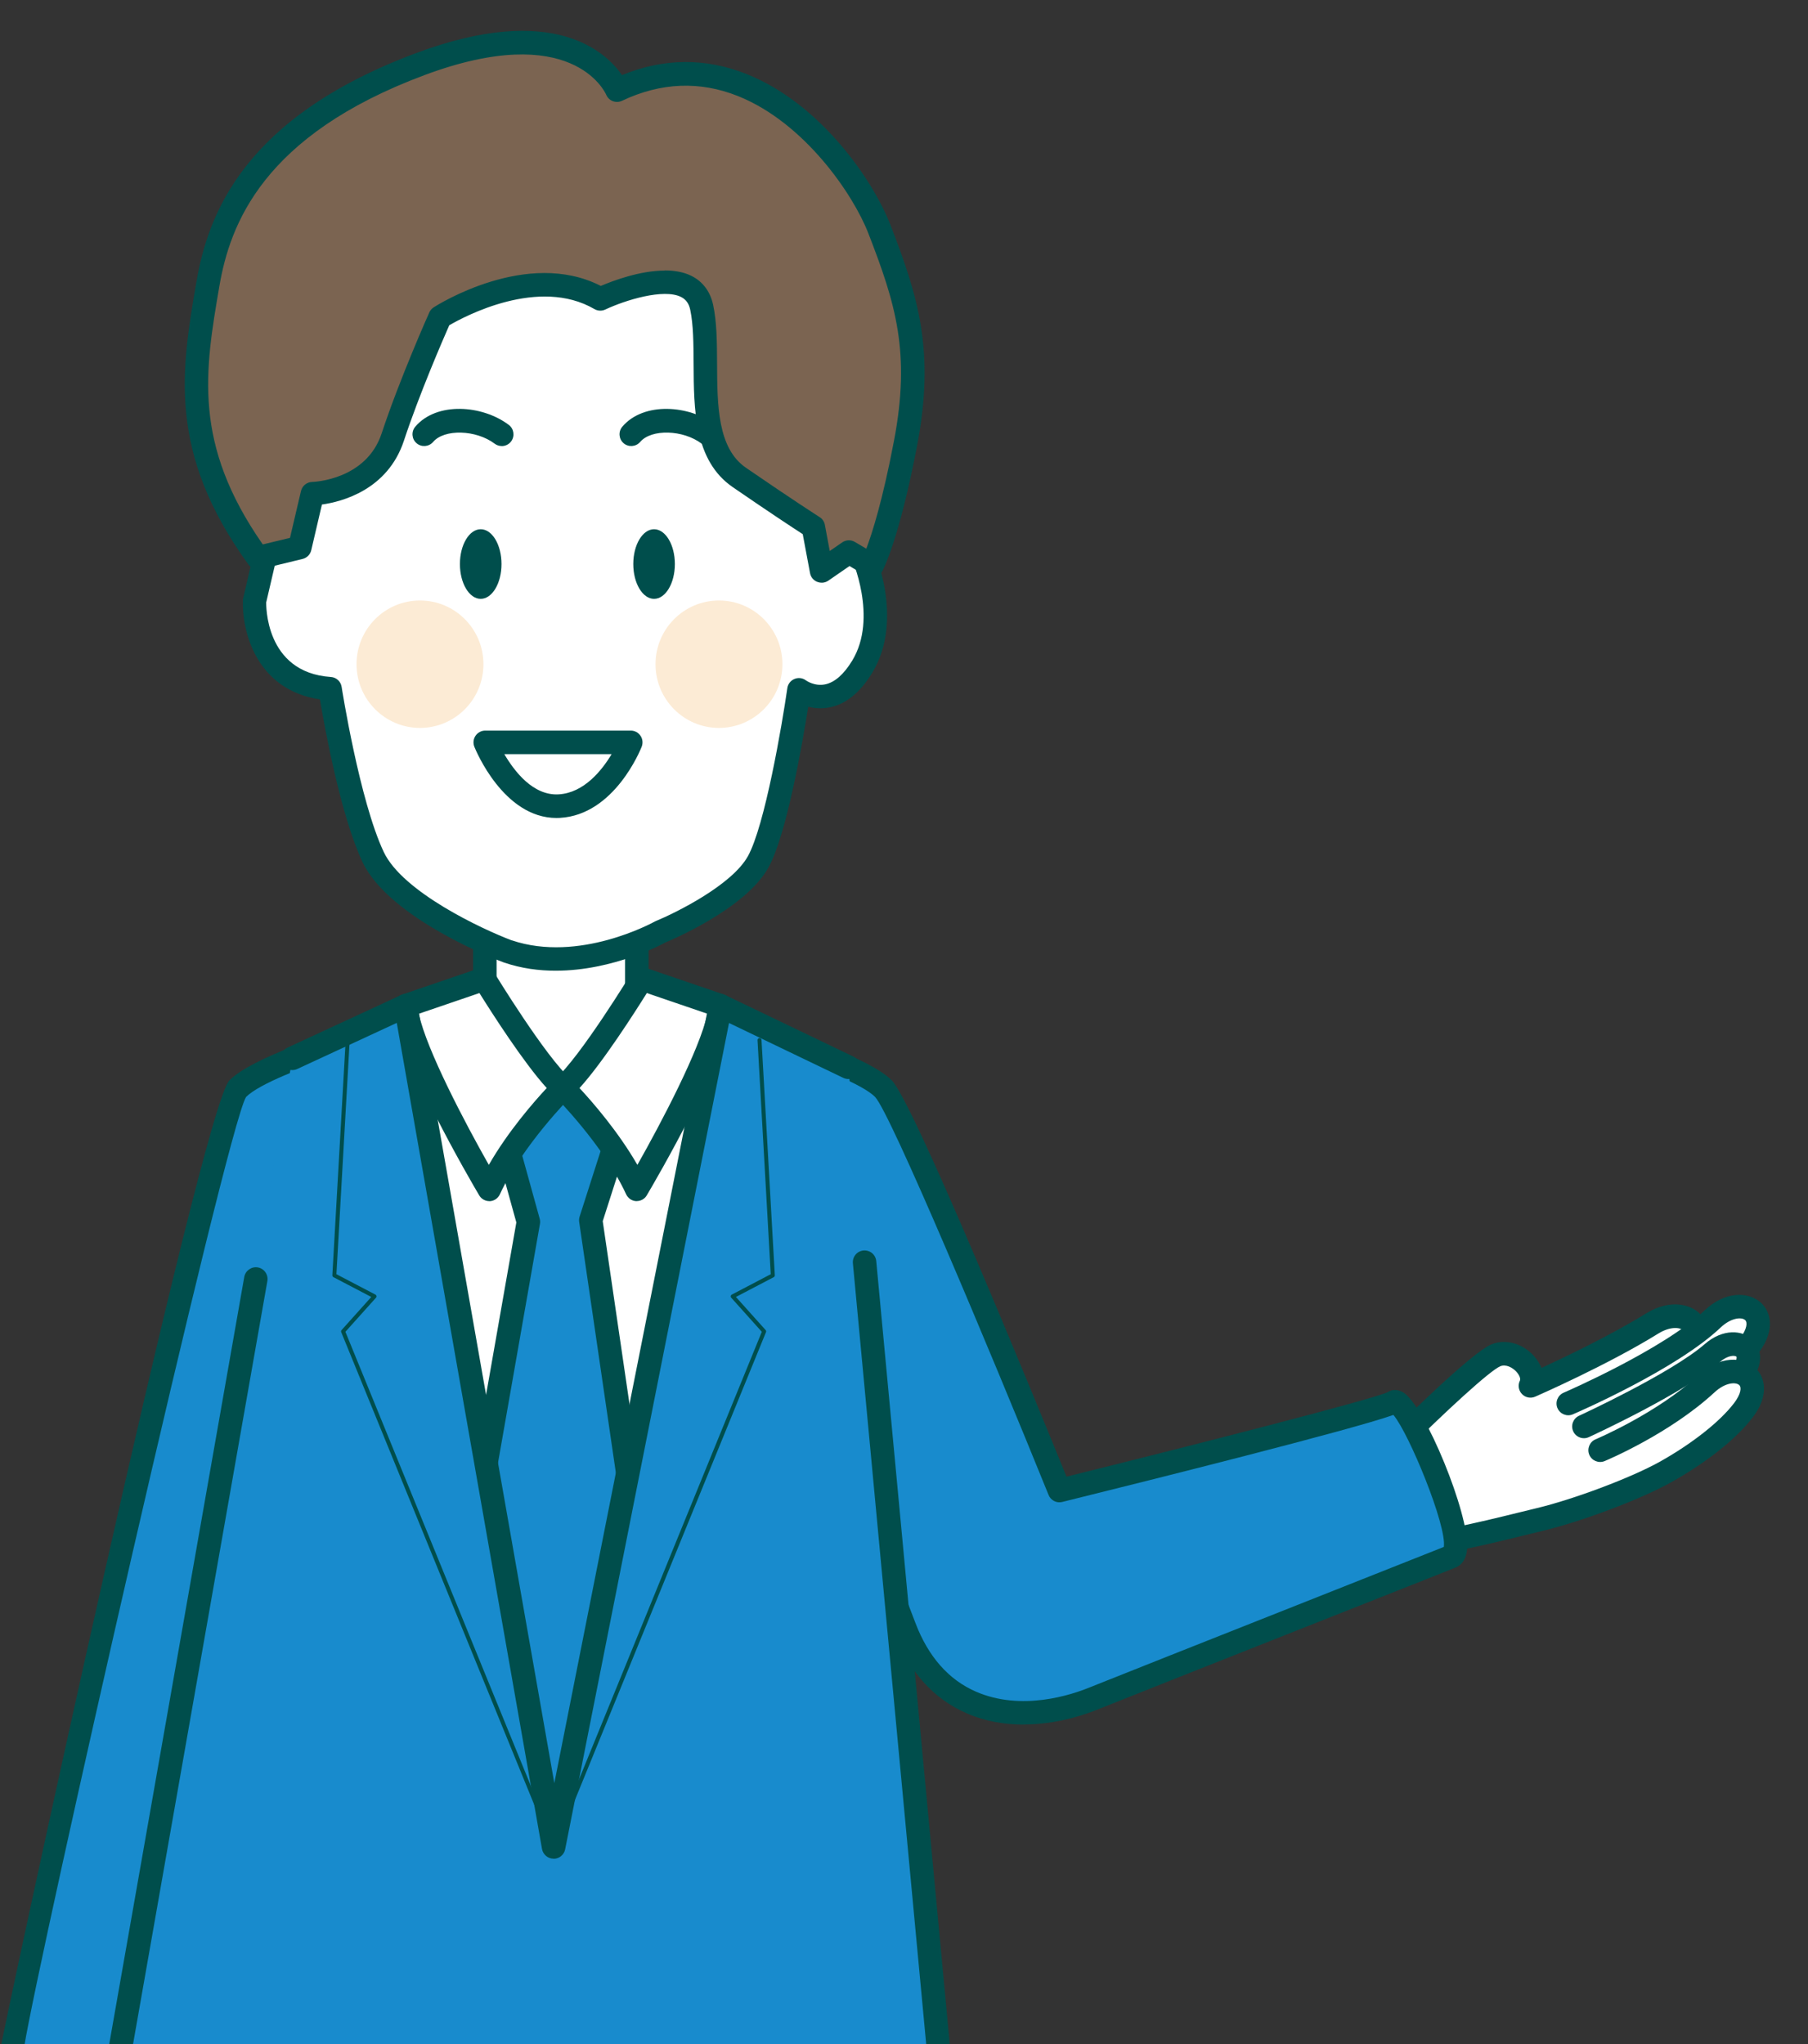 <?xml version="1.0" encoding="UTF-8"?>
<svg id="_レイヤー_2" data-name="レイヤー 2" xmlns="http://www.w3.org/2000/svg" xmlns:xlink="http://www.w3.org/1999/xlink" viewBox="0 0 352.19 398.13">
  <rect x="0" y="0" width="352.19" height="398.13" fill="#333333" stroke="none"/>
  <defs>
    <clipPath id="clippath">
      <rect width="352.19" height="398.13" fill="none"/>
    </clipPath>
  </defs>
  <g id="_アコーディオン閉じる" data-name="アコーディオン閉じる">
    <g clip-path="url(#clippath)">
      <g>
        <g>
          <g>
            <rect x="94.45" y="176.81" width="29.6" height="34.85" transform="translate(218.5 388.47) rotate(-180)" fill="#fff"/>
            <path d="m124.05,213.95h-29.6c-1.26,0-2.29-1.03-2.29-2.29v-34.85c0-1.27,1.02-2.29,2.29-2.29h29.6c1.26,0,2.29,1.03,2.29,2.29v34.85c0,1.27-1.02,2.29-2.29,2.29Zm-27.32-4.59h25.03v-30.26h-25.03v30.26Z" fill="#004e4c"/>
          </g>
          <g>
            <path d="m98.94,185.31s-21.35-8-26.26-18.41c-4.91-10.41-8.39-32.78-8.39-32.78-15.47-1.03-14.68-17.31-14.68-17.31l6.6-28.19h0l13.47-33.42,26.06-16.58,45.14-4.39,27.01,73.36s5.83,12.73.07,22.25c-5.77,9.52-12.32,4.51-12.32,4.51,0,0-3.74,26.01-7.96,33.55-4.22,7.54-18.94,13.55-18.94,13.55-3.53,1.96-17.23,8.12-29.8,3.85Z" fill="#fff" fill-rule="evenodd"/>
            <path d="m108.26,189.07c-3.28,0-6.69-.44-10.06-1.59-.02,0-.04-.02-.07-.02-.91-.34-22.28-8.45-27.52-19.57-4.24-8.99-7.36-26.13-8.29-31.67-12.46-1.84-15.28-13.4-14.99-19.52l6.66-28.6,13.58-33.75c.18-.44.49-.82.89-1.08l26.06-16.58c.3-.19.65-.31,1-.35l45.14-4.39c1.07-.11,2.01.51,2.37,1.49l27.01,73.36c.19.4,6.2,13.8-.13,24.23-2.35,3.88-5.18,6.16-8.4,6.77-1.54.29-2.93.15-4.07-.14-1.14,7.16-4.23,25.03-7.78,31.36-4.56,8.15-19.44,14.3-20.07,14.56-.33.2-10.03,5.49-21.34,5.49Zm-8.56-5.92c13.07,4.42,27.33-3.37,27.93-3.7,4.14-1.71,14.92-7.07,18.05-12.67,3.29-5.88,6.67-25.64,7.69-32.75.11-.8.65-1.49,1.4-1.79.74-.31,1.6-.2,2.25.3.05.03,1.64,1.17,3.7.76,1.87-.38,3.65-1.94,5.29-4.63,5.08-8.38-.14-19.98-.19-20.1l-26.46-71.86-42.84,4.17-24.98,15.89-13.2,32.74-6.49,27.85c.03.15-.4,13.63,12.6,14.5,1.07.07,1.94.87,2.1,1.93.03.22,3.49,22.17,8.2,32.15,3.69,7.82,19.23,15.07,24.96,17.23Z" fill="#004e4c"/>
          </g>
          <ellipse cx="140.05" cy="129.37" rx="12.36" ry="12.41" fill="#fcebd5"/>
          <ellipse cx="81.81" cy="129.37" rx="12.36" ry="12.41" fill="#fcebd5"/>
          <g>
            <path d="m120.2,17.55s-6.95-16.77-38.28-5.09c-31.34,11.68-39.03,28.87-41.43,42.89-2.92,17.08-5.49,32.23,9.75,53.27l8.16-1.98,2.46-10.5s12.11-.3,15.65-11.02c3.54-10.73,9.2-23.35,9.2-23.35,0,0,17.73-11.4,31.22-3.55,0,0,17.61-8.31,19.74,1.63,2.13,9.94-2.25,26.56,7.33,33.14,9.58,6.58,14.43,9.66,14.43,9.66l1.6,8.55,5.32-3.68,4.47,2.64s3.07-5.57,6.56-23.86c3.49-18.29.05-28.41-5.1-41.7-4.64-11.96-24.85-39.53-51.09-27.06h0Z" fill="#7b6451" fill-rule="evenodd"/>
            <path d="m160.03,113.49c-.3,0-.59-.06-.87-.17-.72-.3-1.23-.93-1.37-1.7l-1.42-7.58c-1.77-1.15-6.34-4.14-13.65-9.17-7.52-5.17-7.57-15.2-7.61-24.05-.02-3.9-.04-7.58-.66-10.5-.26-1.22-.83-2-1.79-2.48-3.38-1.69-10.84.61-14.75,2.45-.69.32-1.47.28-2.12-.09-10.83-6.31-25.27,1.4-28.28,3.16-1.19,2.71-5.82,13.36-8.83,22.48-3.17,9.6-12.11,11.89-15.97,12.43l-2.08,8.9c-.2.84-.85,1.5-1.69,1.7l-8.16,1.98c-.91.22-1.84-.13-2.38-.88-15.83-21.85-13.08-37.96-10.15-55.01,2.25-13.15,9.15-32.08,42.89-44.65,26.6-9.91,36.87-.22,40.02,4.32,8.11-3.33,16.28-3.4,24.31-.19,14.41,5.76,24.62,20.7,27.97,29.34,5.43,14.01,8.72,24.56,5.22,42.96-3.52,18.43-6.67,24.3-6.8,24.54-.3.54-.8.94-1.4,1.1-.6.16-1.23.08-1.76-.23l-3.22-1.9-4.13,2.85c-.39.27-.84.4-1.3.4Zm-30.55-60.82c1.86,0,3.66.3,5.2,1.06,2.21,1.1,3.67,3.05,4.23,5.63.73,3.39.75,7.31.77,11.45.04,8.1.08,16.48,5.62,20.29,9.51,6.54,14.34,9.6,14.36,9.62.54.34.91.89,1.02,1.51l.95,5.09,2.43-1.68c.74-.5,1.68-.54,2.45-.09l2.24,1.32c1.14-3,3.18-9.39,5.39-20.99,3.29-17.23.31-26.77-4.99-40.43-2.94-7.59-12.44-21.56-25.4-26.74-7.44-2.97-15.04-2.66-22.58.92-.57.27-1.22.29-1.8.07s-1.04-.67-1.28-1.24c-.28-.63-6.78-14.5-35.38-3.84-31.53,11.75-37.92,29.1-39.98,41.13-2.81,16.42-5.25,30.65,8.46,50.29l5.3-1.28,2.14-9.12c.24-1.01,1.13-1.74,2.16-1.77.43-.01,10.57-.43,13.55-9.45,3.54-10.71,9.23-23.44,9.29-23.57.18-.41.48-.75.85-.99.75-.48,18.21-11.51,32.55-4.17,2.31-.98,7.6-2.99,12.45-2.99Z" fill="#004e4c"/>
          </g>
          <ellipse cx="127.41" cy="109.86" rx="4.05" ry="6.78" fill="#004e4c"/>
          <ellipse cx="93.64" cy="109.86" rx="4.05" ry="6.78" fill="#004e4c"/>
          <path d="m138.06,86.88c-.48,0-.96-.15-1.37-.46-3.63-2.74-9.79-2.91-11.99-.34-.83.96-2.27,1.07-3.22.25-.96-.82-1.07-2.27-.25-3.23,4.17-4.89,13.05-4.22,18.2-.34,1.01.76,1.21,2.2.46,3.21-.45.6-1.14.92-1.83.92Z" fill="#004e4c"/>
          <path d="m97.73,86.88c-.48,0-.96-.15-1.37-.46-3.63-2.73-9.8-2.91-11.99-.34-.83.96-2.27,1.07-3.22.25-.96-.82-1.07-2.27-.25-3.23,4.18-4.9,13.07-4.22,18.21-.34,1.01.76,1.21,2.2.46,3.21-.45.6-1.14.92-1.83.92Z" fill="#004e4c"/>
          <g>
            <path d="m122.87,144.59h-28.35s5.15,12.93,14.43,12.42c9.28-.52,13.92-12.42,13.92-12.42Z" fill="#fff" fill-rule="evenodd"/>
            <path d="m108.4,159.32c-10.35,0-15.77-13.3-16-13.87-.28-.71-.2-1.51.23-2.14.43-.63,1.13-1.01,1.89-1.01h28.35c.76,0,1.46.37,1.89,1,.43.63.51,1.42.24,2.13-.21.54-5.3,13.28-15.92,13.87-.23.01-.46.02-.68.02Zm-10.16-12.43c1.96,3.34,5.61,8.12,10.58,7.83,4.94-.28,8.44-4.69,10.32-7.83h-20.9Zm24.63,0h.06-.06Z" fill="#004e4c"/>
          </g>
          <g>
            <polygon points="140.33 195.9 109.68 211.89 79.03 195.9 62.73 215.96 110.35 380.14 155.27 214.6 140.33 195.9" fill="#fff" fill-rule="evenodd"/>
            <path d="m110.35,382.43c-1.01,0-1.91-.67-2.19-1.65l-47.62-164.18c-.21-.72-.05-1.51.42-2.09l16.31-20.06c.68-.85,1.86-1.08,2.83-.58l29.59,15.45,29.59-15.45c.97-.5,2.16-.26,2.84.6l14.94,18.71c.46.57.62,1.33.42,2.04l-44.92,165.53c-.27.99-1.16,1.68-2.18,1.69h-.02Zm-45.09-165.95l45.02,155.2,42.48-156.55-13.04-16.33-28.99,15.13c-.66.34-1.45.34-2.11,0l-29-15.14-14.37,17.68Z" fill="#004e4c"/>
          </g>
          <g>
            <polygon points="121.16 218.67 109.68 211.89 97.85 219.69 102.92 237.99 89.41 314.94 109 375.73 124.69 303.38 115.08 237.65 121.16 218.67" fill="#188bcd" fill-rule="evenodd"/>
            <path d="m109,378.02c-.99,0-1.87-.64-2.17-1.59l-19.59-60.79c-.11-.36-.14-.74-.08-1.1l13.42-76.44-4.93-17.8c-.26-.96.12-1.98.95-2.53l11.83-7.8c.73-.48,1.67-.5,2.41-.06l11.47,6.78c.92.54,1.35,1.66,1.02,2.68l-5.92,18.48,9.54,65.2c.04.27.03.55-.03.82l-15.69,72.35c-.22,1.01-1.09,1.75-2.12,1.8-.04,0-.07,0-.11,0Zm-17.24-63.24l16.81,52.16,13.8-63.64-9.55-65.31c-.05-.35-.02-.7.09-1.04l5.52-17.24-8.67-5.12-9.25,6.09,4.62,16.69c.09.33.11.68.05,1.01l-13.41,76.39Z" fill="#004e4c"/>
          </g>
          <g>
            <path d="m125.01,190.67s-10.11,16.61-15.33,21.23c0,0,9.73,9.69,14.37,19.77,0,0,15.67-26.53,16.28-35.76l-15.33-5.23Z" fill="#fff" fill-rule="evenodd"/>
            <path d="m124.05,233.95s-.08,0-.12,0c-.85-.04-1.6-.56-1.96-1.33-4.41-9.59-13.81-19-13.9-19.1-.45-.45-.69-1.06-.68-1.7.02-.63.3-1.23.77-1.65,4.9-4.33,14.79-20.54,14.89-20.7.55-.92,1.67-1.32,2.68-.98l15.32,5.23c.98.33,1.61,1.29,1.54,2.32-.63,9.5-14.96,34.01-16.6,36.78-.41.7-1.16,1.12-1.97,1.12Zm-11.17-22.03c2.54,2.73,7.56,8.5,11.28,14.97,4.63-8.19,12.12-22.4,13.64-29.44l-11.8-4.03c-2.38,3.81-8.6,13.54-13.11,18.5Z" fill="#004e4c"/>
          </g>
          <g>
            <path d="m94.36,190.67s10.11,16.61,15.33,21.23c0,0-9.73,9.69-14.37,19.77,0,0-15.67-26.53-16.28-35.76l15.33-5.23Z" fill="#fff" fill-rule="evenodd"/>
            <path d="m95.32,233.95c-.8,0-1.55-.42-1.97-1.12-1.63-2.76-15.97-27.28-16.6-36.78-.07-1.04.56-1.99,1.54-2.32l15.32-5.23c1.01-.34,2.13.06,2.68.98.1.16,9.99,16.37,14.89,20.7.47.42.75,1.02.77,1.65.02.63-.23,1.25-.68,1.7-.09.09-9.5,9.53-13.9,19.1-.36.77-1.11,1.29-1.96,1.33-.04,0-.08,0-.12,0Zm-13.74-36.5c1.51,7.04,9.01,21.26,13.64,29.44,3.71-6.48,8.74-12.24,11.28-14.97-4.52-4.96-10.73-14.69-13.11-18.5l-11.8,4.03Z" fill="#004e4c"/>
          </g>
          <g>
            <path d="m67.73,202.58s-17.14,5.16-21.43,9.46c-4.29,4.3-44.02,183.98-44.02,187.5,0,3.52,44.78,7.05,44.78,7.05l20.66-204.02" fill="#188bcd" fill-rule="evenodd"/>
            <path d="m47.07,408.89c-.06,0-.12,0-.18,0-46.89-3.69-46.89-7.09-46.89-9.34,0-1.44,39.28-183.7,44.69-189.13,4.56-4.58,20.57-9.49,22.39-10.04.74-.22,1.52-.06,2.11.43.59.49.9,1.24.82,2l-20.66,204.02c-.12,1.18-1.11,2.06-2.27,2.06Zm-42.36-10.26c4.26,1.74,22.84,4.05,40.31,5.5l20.09-198.31c-5.7,1.9-14.59,5.24-17.18,7.84-3.88,6.34-40.54,168.2-43.21,184.97Z" fill="#004e4c"/>
          </g>
          <g>
            <g>
              <path d="m271.35,281.87s16.36-16.42,20.07-17.91c3.72-1.49,8.18,2.98,6.69,5.97,0,0,13.9-6.08,23.73-12.16,6.36-3.94,12.08,1.08,6.07,6.44-6.01,5.36-6.88,11.27-6.88,11.27l-6.56,14.93-45.14,7.59,2.01-16.15Z" fill="#fff" fill-rule="evenodd"/>
              <path d="m269.35,300.31c-.58,0-1.15-.23-1.58-.64-.52-.5-.78-1.22-.69-1.94l2.01-16.15c.06-.51.29-.98.65-1.34,2.79-2.8,16.89-16.83,20.84-18.42,2.68-1.07,5.96-.18,8.17,2.23.68.75,1.19,1.56,1.52,2.39,4.62-2.13,13.56-6.4,20.38-10.62,4.73-2.93,9.14-1.87,11.05.7,1.52,2.05,1.84,5.74-2.26,9.41-5.25,4.69-6.13,9.86-6.14,9.91-.03.19-.09.39-.17.57l-6.55,14.93c-.31.71-.95,1.21-1.71,1.34l-45.14,7.59c-.12.02-.25.03-.38.03Zm4.18-17.37l-1.53,12.31,40.89-6.88,5.95-13.56c.3-1.46,1.78-7.14,7.56-12.3,1.66-1.49,2.01-2.72,1.63-3.24-.56-.76-2.61-1.01-4.98.46-9.85,6.1-23.44,12.06-24.02,12.31-.88.38-1.91.17-2.57-.53-.66-.7-.82-1.74-.39-2.6.16-.31-.03-1.02-.69-1.74-.75-.82-2.04-1.5-3.11-1.07-2.01.81-11,9.09-18.75,16.85Z" fill="#004e4c"/>
            </g>
            <g>
              <path d="m305.5,273.35s19.71-8.49,28.09-16.45c5.43-5.15,12.05-1.41,7.26,5.07-4.79,6.48-28.95,18.95-28.95,18.95" fill="#fff" fill-rule="evenodd"/>
              <path d="m311.89,283.22c-.83,0-1.63-.45-2.04-1.24-.58-1.13-.14-2.51.99-3.09,6.59-3.4,24.49-13.32,28.17-18.28,1.33-1.8,1.41-3.07.93-3.5-.7-.62-2.75-.46-4.79,1.47-8.58,8.15-27.94,16.54-28.76,16.89-1.15.5-2.5-.04-3-1.2-.5-1.16.04-2.51,1.2-3.01.19-.08,19.43-8.42,27.42-16,4.04-3.84,8.58-3.69,10.96-1.57,1.91,1.7,2.97,5.25-.3,9.67-4.97,6.72-27.22,18.32-29.74,19.63-.34.17-.69.25-1.04.25Z" fill="#004e4c"/>
            </g>
            <g>
              <path d="m308.54,277.83s18.15-8.33,25.04-14.31c4.46-3.87,9.55-.69,5.54,4.25-4,4.94-28.19,19.2-28.19,19.2" fill="#fff" fill-rule="evenodd"/>
              <path d="m310.93,289.26c-.78,0-1.55-.4-1.97-1.13-.64-1.09-.28-2.5.81-3.14,9.58-5.65,24.83-15.28,27.58-18.67,1-1.24.99-1.99.9-2.08-.27-.26-1.61-.35-3.18,1.01-7.05,6.13-24.82,14.32-25.58,14.67-1.14.52-2.5.02-3.03-1.13-.53-1.15-.02-2.51,1.13-3.04.18-.08,17.93-8.26,24.49-13.96,3.54-3.08,7.39-2.75,9.35-.83,1.59,1.55,2.4,4.64-.53,8.26-4.15,5.11-26.3,18.25-28.81,19.73-.37.21-.76.32-1.16.32Z" fill="#004e4c"/>
            </g>
            <g>
              <path d="m311.69,282.46s12.26-5.12,20.75-12.97c5.49-5.08,12.07-1.26,7.19,5.16-2.69,3.55-7.96,8-15.14,12.03-5.82,3.26-17.25,7.55-24.71,9.32-7.45,1.77-20.78,5.42-33.12,6.13-12.35.72-11.75-16.38-11.75-16.38" fill="#fff" fill-rule="evenodd"/>
              <path d="m265.9,304.45c-3.26,0-6.02-1.09-8.21-3.23-5.37-5.27-5.09-15.13-5.07-15.55.04-1.27,1.2-2.24,2.36-2.21,1.26.04,2.25,1.1,2.21,2.37,0,.08-.22,8.28,3.71,12.12,1.45,1.41,3.28,2.04,5.63,1.9,10.44-.6,21.8-3.4,29.32-5.25l3.4-.83c7.32-1.74,18.59-5.99,24.12-9.09,6.29-3.53,11.69-7.8,14.44-11.42,1.35-1.78,1.45-3.06.98-3.49-.68-.63-2.74-.5-4.8,1.41-8.68,8.03-20.9,13.19-21.42,13.4-1.15.48-2.5-.07-2.99-1.24-.48-1.17.07-2.51,1.23-3,.12-.05,12-5.07,20.08-12.54,4.09-3.79,8.62-3.58,10.98-1.43,1.89,1.72,2.9,5.29-.42,9.66-3.16,4.16-8.93,8.76-15.85,12.64-5.92,3.33-17.51,7.7-25.3,9.55l-3.37.82c-7.68,1.89-19.29,4.74-30.15,5.37-.3.02-.6.03-.89.03Z" fill="#004e4c"/>
            </g>
          </g>
          <g>
            <path d="m150.66,202.58s17.14,5.16,21.43,9.46c4.29,4.3,34.28,78.27,34.28,78.27,0,0,62.56-15.48,65.13-17.2,2.57-1.72,15.43,28.39,11.14,30.11-4.29,1.72-66.15,26.17-69.42,27.53-11.75,4.86-29.72,5.43-37.03-13.8-5.34-14.03-30.67-79.96-30.67-79.96" fill="#188bcd" fill-rule="evenodd"/>
            <path d="m199.36,335.9c-3.54,0-7.33-.58-11.04-2.19-6.51-2.82-11.31-8.19-14.27-15.95-5.34-14.03-30.67-79.95-30.67-79.95l4.27-1.65s25.33,65.93,30.68,79.97c2.5,6.56,6.47,11.06,11.81,13.37,8.85,3.83,18.49.66,22.22-.88,1.97-.81,25.19-10,44.29-17.57,11.65-4.61,21.77-8.62,24.6-9.75.62-4.11-6.78-22.11-9.82-25.71-8.05,2.87-47.06,12.63-64.51,16.95-1.1.28-2.24-.31-2.66-1.36-11.45-28.24-30.74-74.25-33.79-77.52-3.17-3.18-15.85-7.49-20.46-8.88-1.21-.36-1.89-1.64-1.53-2.86.36-1.21,1.62-1.9,2.84-1.54,1.81.55,17.82,5.46,22.39,10.04,4.21,4.22,27.63,61.44,34.04,77.19,23.56-5.84,59.86-15.1,62.61-16.48.78-.54,1.93-.54,2.95.05,4.22,2.47,12.97,23.82,12.48,30.45-.17,2.37-1.34,3.32-2.28,3.7-1.7.69-12.54,4.97-25.17,9.97-19.08,7.55-42.26,16.73-44.22,17.54-2.75,1.14-8.32,3.04-14.72,3.04Zm73.4-60.88c-.08.05-.2.11-.35.18.12-.05.24-.11.35-.18Z" fill="#004e4c"/>
          </g>
          <polygon points="20.69 414.66 56.96 206.12 79.03 195.9 107.84 359.73 140.33 195.9 165.25 207.86 184.26 414.66 20.69 414.66" fill="#188bcd" fill-rule="evenodd"/>
          <path d="m20.69,416.96c-.13,0-.27-.01-.4-.04-1.24-.22-2.07-1.41-1.85-2.66l29.14-165.54c.22-1.25,1.44-2.08,2.65-1.86,1.24.22,2.07,1.41,1.85,2.66l-29.14,165.54c-.2,1.11-1.16,1.89-2.25,1.89Z" fill="#004e4c"/>
          <path d="m184.26,416.96c-1.16,0-2.16-.89-2.27-2.08l-15.85-168.82c-.12-1.26.8-2.38,2.06-2.5,1.29-.1,2.37.81,2.49,2.07l15.85,168.82c.12,1.26-.8,2.38-2.06,2.5-.07,0-.15.01-.22.01Z" fill="#004e4c"/>
          <path d="m107.84,362.02h-.03c-1.1-.01-2.03-.81-2.23-1.89l-28.29-160.9-19.38,8.98c-1.16.53-2.5.03-3.03-1.12-.53-1.15-.03-2.51,1.12-3.04l22.08-10.22c.64-.3,1.39-.28,2.02.05.63.33,1.07.93,1.19,1.63l26.69,151.8,30.12-151.85c.14-.69.59-1.29,1.22-1.6.63-.32,1.38-.32,2.01-.02l24.91,11.96c1.14.55,1.62,1.92,1.08,3.06-.54,1.14-1.91,1.63-3.05,1.08l-22.26-10.69-31.92,160.94c-.21,1.07-1.15,1.85-2.24,1.85Z" fill="#004e4c"/>
        </g>
        <path d="m50.23,108.61l8.16-1.98,2.46-10.5s12.11-.3,15.65-11.02c3.54-10.73,9.2-23.35,9.2-23.35,0,0,17.73-11.4,31.22-3.55,0,0,17.61-8.31,19.74,1.63,2.13,9.94-2.25,26.56,7.33,33.14,9.58,6.58,14.43,9.66,14.43,9.66l1.6,8.55,5.32-3.68,4.47,2.64" fill="none" fill-rule="evenodd" stroke="#004e4c" stroke-linecap="round" stroke-linejoin="round" stroke-width=".78"/>
        <polyline points="67.73 202.58 65.13 248.41 72.95 252.5 66.83 259.32 107.84 359.73" fill="none" fill-rule="evenodd" stroke="#004e4c" stroke-linecap="round" stroke-linejoin="round" stroke-width=".78"/>
        <polyline points="147.95 202.58 150.54 248.41 142.73 252.5 148.85 259.32 107.84 359.73" fill="none" fill-rule="evenodd" stroke="#004e4c" stroke-linecap="round" stroke-linejoin="round" stroke-width=".78"/>
      </g>
    </g>
  </g>
</svg>